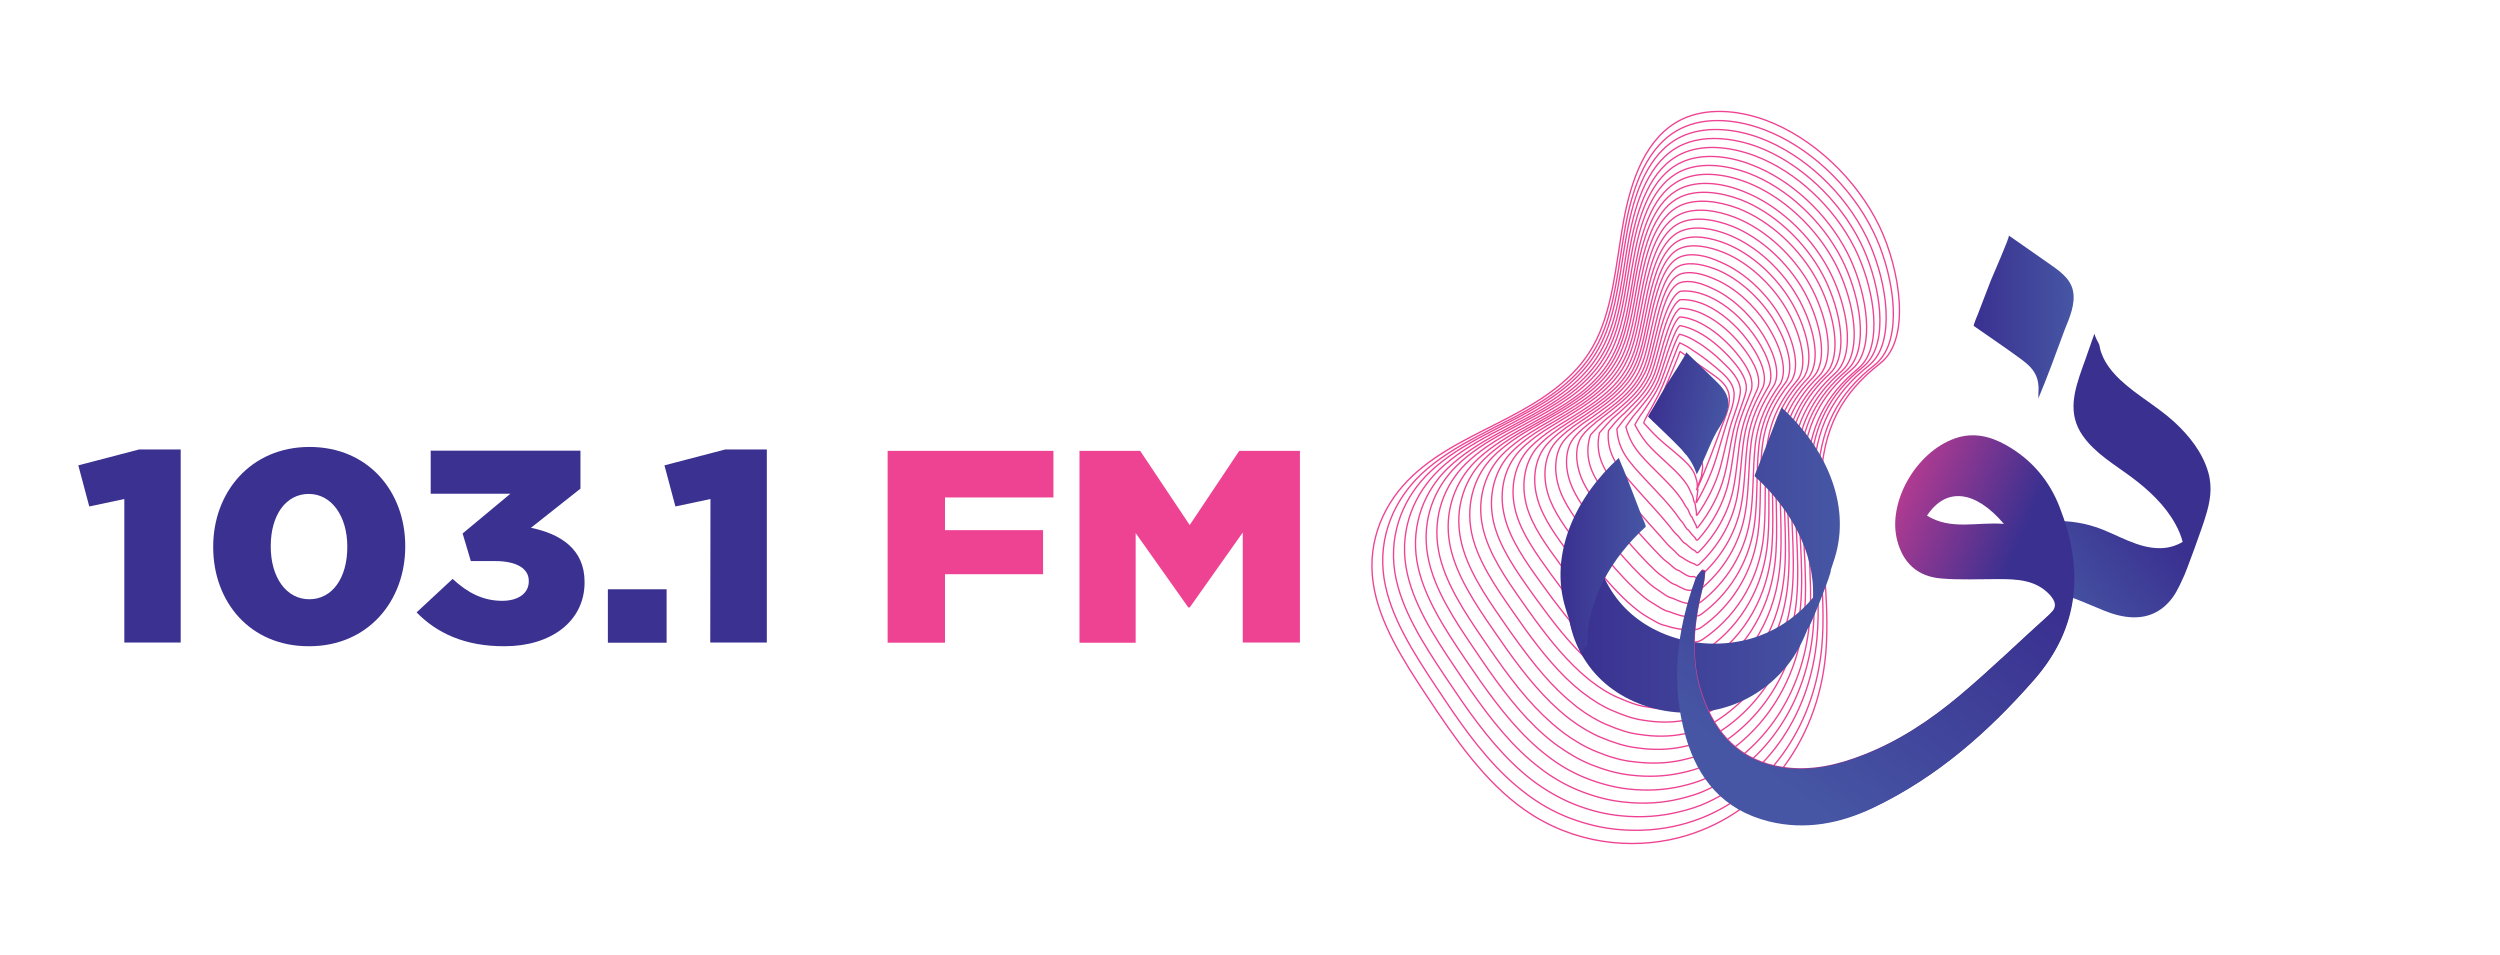 <?xml version="1.0" encoding="utf-8"?>
<!-- Generator: Adobe Illustrator 27.9.0, SVG Export Plug-In . SVG Version: 6.00 Build 0)  -->
<svg version="1.1" id="Layer_1" xmlns="http://www.w3.org/2000/svg" xmlns:xlink="http://www.w3.org/1999/xlink" x="0px" y="0px"
	 viewBox="0 0 1277 488" style="enable-background:new 0 0 1277 488;" xml:space="preserve">
<style type="text/css">
	.st0{fill:none;stroke:#EE4293;stroke-width:0.7;stroke-miterlimit:10;}
	.st1{fill:url(#SVGID_1_);}
	.st2{fill:url(#SVGID_00000147214166678643387340000007099456874703264177_);}
	.st3{fill:url(#SVGID_00000142893065643422756100000016354359942270867890_);}
	.st4{fill:url(#SVGID_00000150804948280083998310000011858651830811571856_);}
	.st5{fill:url(#SVGID_00000164490137025179195440000015424617275769685928_);}
	.st6{fill:url(#SVGID_00000021102198042378574990000003202108402361041050_);}
	.st7{fill:#3B3191;}
	.st8{fill:#EE4293;}
	.st9{fill:url(#SVGID_00000065757411251401893750000004725675028559591048_);}
</style>
<g>
	<path class="st0" d="M960,115.6c-11.8-24.4-34.1-45.2-57.8-54.1c-15.1-5.6-31-6.4-43.2-0.5c-18.2,8.9-25.9,30.8-29.8,52.6
		c-3.9,21.8-5.4,45.3-15.5,63.3c-9.6,17.1-26.3,27.6-43.3,36.5c-17,8.9-35,16.6-48.9,29.7c-13.9,13-23.5,32.5-20,55.2
		c3,19.8,15.3,39.1,27.3,57.2c14.3,21.6,29.6,44,50.3,58.4c24.9,17.3,54.1,20.1,78,14.1c41.9-10.6,71.4-47.5,75.5-94.3
		c2.4-27.7-3.5-57.7-2.6-85.9c0.9-29.2,10.9-47,30.4-62.2C976.5,173.1,970.3,137.1,960,115.6z"/>
	<path class="st0" d="M858.9,65.5c-17.6,8.5-25,29.9-28.8,51c-3.4,18.9-5,39.1-12.2,55.5c-0.9,2-1.8,3.9-2.9,5.8
		c-9.3,16.6-25.4,26.8-41.8,35.5c-6.2,3.2-12.5,6.3-18.6,9.6c-10.2,5.4-20.2,11.4-28.6,19.3c-13.3,12.6-22.4,31.5-19,53.4
		c3,19.2,15,37.8,26.6,55.3c2.8,4.1,5.5,8.3,8.4,12.5c11,16,23.1,31.4,38.2,42.5c0.7,0.5,1.5,1.1,2.2,1.6
		c6.5,4.6,13.3,8.1,20.3,10.7c7.9,2.9,15.9,4.8,23.8,5.5c10.8,1,21.4,0.2,31.1-2.2c5.3-1.3,10.3-3,15.2-5.2
		c32.3-14.6,54.3-46.8,57.8-86.3c2.4-26.8-3.2-55.9-2.3-83.3c1-28.3,10.6-45.6,29.4-60.4c1.3-1,2.4-2.2,3.4-3.5
		c11.1-14.5,5.2-45.3-4.2-64.4c-11.5-23.6-33.1-43.7-56.1-52.3C886,60.6,870.7,59.8,858.9,65.5z"/>
	<path class="st0" d="M858.8,69.8c-16.9,8.1-24.1,28.9-27.8,49.4c-3.4,18.3-4.9,37.9-11.9,53.7c-0.8,1.9-1.8,3.8-2.8,5.6
		c-9,16-24.5,26-40.3,34.4c-5.9,3.2-12,6.2-17.9,9.4c-9.8,5.2-19.6,11.1-27.6,18.7c-12.8,12.1-21.3,30.4-18,51.5
		c3,18.5,14.6,36.5,25.9,53.4c2.7,4,5.4,8,8.2,12.1c10.7,15.4,22.4,30.3,36.9,41.2c0.7,0.5,1.4,1,2.1,1.5
		c6.3,4.4,12.8,7.9,19.5,10.5c7.5,2.9,15.2,4.8,22.8,5.5c10.3,1.1,20.5,0.3,29.8-2c5.1-1.2,9.9-2.7,14.6-4.9
		c31.1-14.4,52.4-45.5,55.8-83.7c2.4-26-3-54.2-2-80.6c1-27.4,10.4-44.2,28.4-58.7c1.2-1,2.3-2.1,3.3-3.4
		c10.6-14.1,4.7-43.9-4.4-62.3c-11.2-22.8-32-42.2-54.3-50.6C885.1,65.3,870.2,64.4,858.8,69.8z"/>
	<path class="st0" d="M858.8,74.2c-16.2,7.7-23.2,27.9-26.8,47.8c-3.3,17.7-4.8,36.7-11.6,51.9c-0.8,1.9-1.7,3.6-2.7,5.4
		c-8.7,15.5-23.6,25.2-38.8,33.4c-5.7,3.1-11.5,6-17.3,9.1c-9.5,5.1-18.9,10.9-26.5,18.2c-12.2,11.7-20.3,29.3-16.9,49.7
		c3,17.9,14.2,35.2,25.2,51.5c2.6,3.9,5.2,7.8,7.9,11.6c10.4,14.9,21.7,29.3,35.7,39.8c0.7,0.5,1.3,1,2,1.5
		c6,4.3,12.3,7.7,18.8,10.2c7.2,2.8,14.6,4.7,21.9,5.4c9.9,1.1,19.6,0.5,28.5-1.7c4.9-1.2,9.4-2.5,14-4.7
		c29.9-14.1,50.5-44.2,53.9-81.1c2.3-25.1-2.7-52.4-1.7-78c1-26.4,10.2-42.9,27.4-56.9c1.2-1,2.2-2.1,3.1-3.3
		c10.2-13.7,4.3-42.4-4.6-60.2c-10.9-21.9-31-40.7-52.5-48.8C884.2,70,869.8,69,858.8,74.2z"/>
	<path class="st0" d="M858.8,78.6c-15.6,7.4-22.3,27-25.9,46.2c-3.2,17.2-4.8,35.5-11.2,50.1c-0.8,1.8-1.6,3.5-2.6,5.2
		c-8.4,15-22.7,24.4-37.3,32.4c-5.5,3-11.1,5.9-16.6,8.9c-9.1,4.9-18.2,10.6-25.5,17.6c-11.6,11.2-19.2,28.3-15.9,47.9
		c3,17.2,13.9,33.9,24.5,49.6c2.5,3.7,5.1,7.5,7.7,11.2c10.1,14.3,21,28.2,34.5,38.5c0.7,0.5,1.3,1,2,1.5c5.8,4.2,11.8,7.5,18,9.9
		c6.9,2.7,14,4.6,21,5.4c9.5,1.1,18.8,0.6,27.3-1.4c4.7-1.1,9-2.3,13.4-4.4c28.8-13.9,48.6-42.8,52-78.5c2.3-24.3-2.4-50.6-1.4-75.3
		c1-25.5,9.9-41.5,26.4-55.2c1.1-0.9,2.1-2,3-3.2c9.7-13.4,3.8-41-4.8-58.2c-10.6-21.1-30-39.2-50.7-47.1
		C883.2,74.6,869.4,73.6,858.8,78.6z"/>
	<path class="st0" d="M858.7,83c-14.9,7-21.4,26-24.9,44.6c-3.2,16.6-4.7,34.3-10.9,48.3c-0.8,1.7-1.6,3.4-2.5,5
		c-8,14.4-21.8,23.6-35.9,31.3c-5.3,2.9-10.6,5.7-15.9,8.6c-8.7,4.7-17.6,10.3-24.5,17.1c-11,10.8-18.2,27.2-14.8,46
		c2.9,16.5,13.5,32.6,23.8,47.7c2.4,3.6,4.9,7.2,7.4,10.8c9.7,13.8,20.3,27.2,33.2,37.1c0.6,0.5,1.2,0.9,1.9,1.4
		c5.6,4,11.3,7.3,17.2,9.7c6.6,2.6,13.3,4.6,20,5.3c9,1.1,17.9,0.7,26-1.1c4.5-1,8.5-2,12.8-4.1c27.6-13.6,46.7-41.5,50-75.9
		c2.3-23.4-2.2-48.8-1.1-72.7c1.1-24.6,9.7-40.1,25.4-53.4c1.1-0.9,2-1.9,2.9-3.1c9.2-13,3.4-39.5-5-56.1
		c-10.3-20.3-29-37.7-49-45.3C882.3,79.3,868.9,78.2,858.7,83z"/>
	<path class="st0" d="M858.7,87.4c-14.3,6.6-20.5,25-23.9,43c-3.1,16-4.7,33.1-10.6,46.5c-0.7,1.7-1.5,3.3-2.4,4.8
		c-7.7,13.9-20.9,22.7-34.4,30.3c-5,2.8-10.2,5.6-15.3,8.4c-8.3,4.6-16.9,10.1-23.5,16.6c-10.4,10.4-17.1,26.1-13.8,44.2
		c2.9,15.9,13.2,31.3,23.1,45.8c2.4,3.5,4.7,6.9,7.2,10.4c9.4,13.3,19.7,26.1,32,35.7c0.6,0.5,1.2,0.9,1.8,1.4
		c5.3,3.9,10.8,7.1,16.5,9.4c6.3,2.6,12.7,4.6,19.1,5.2c8.6,1.1,17,0.9,24.8-0.9c4.2-1,8-1.8,12.2-3.9
		c26.4-13.3,44.8-40.2,48.1-73.3c2.3-22.6-1.9-47-0.8-70c1.1-23.7,9.4-38.7,24.4-51.7c1-0.9,1.9-1.9,2.7-3c8.8-12.6,3-38.1-5.2-54.1
		c-10-19.5-28-36.2-47.2-43.6C881.3,84,868.5,82.8,858.7,87.4z"/>
	<path class="st0" d="M858.7,91.8c-13.6,6.3-19.6,24.1-22.9,41.4c-3,15.4-4.6,31.9-10.2,44.7c-0.7,1.6-1.5,3.1-2.3,4.7
		c-7.4,13.4-20,21.9-32.9,29.2c-4.8,2.7-9.7,5.4-14.6,8.1c-7.9,4.4-16.2,9.8-22.4,16c-9.8,9.9-16.1,25.1-12.8,42.3
		c2.9,15.2,12.8,30,22.4,43.9c2.3,3.3,4.6,6.6,6.9,9.9c9.1,12.7,19,25.1,30.8,34.4c0.6,0.5,1.1,0.9,1.7,1.3
		c5.1,3.8,10.3,6.9,15.7,9.1c6,2.5,12.1,4.5,18.2,5.2c8.2,1.2,16.2,1,23.5-0.6c4-0.9,7.6-1.5,11.6-3.6c25.3-13,43-38.9,46.2-70.7
		c2.2-21.8-1.7-45.2-0.5-67.4c1.1-22.8,9.2-37.4,23.4-49.9c1-0.9,1.8-1.8,2.6-2.9c8.3-12.2,2.5-36.6-5.5-52
		c-9.7-18.6-27-34.7-45.4-41.8C880.4,88.6,868.1,87.4,858.7,91.8z"/>
	<path class="st0" d="M858.6,96.2c-12.9,5.9-18.7,23.1-22,39.7c-3,14.9-4.5,30.6-9.9,42.9c-0.7,1.5-1.4,3-2.2,4.5
		c-7.1,12.8-19.1,21.1-31.4,28.2c-4.6,2.7-9.3,5.3-13.9,7.9c-7.5,4.2-15.5,9.5-21.4,15.5c-9.3,9.5-15,24-11.7,40.5
		c2.9,14.5,12.4,28.7,21.7,42c2.2,3.2,4.4,6.4,6.7,9.5c8.8,12.2,18.2,24,29.5,33c0.5,0.4,1.1,0.9,1.6,1.3c4.9,3.7,9.8,6.7,15,8.9
		c5.7,2.4,11.4,4.5,17.2,5.1c7.7,1.2,15.3,1.1,22.2-0.3c3.8-0.8,7.2-1.3,11-3.3c24.1-12.8,41.1-37.5,44.3-68.1
		c2.2-20.9-1.4-43.5-0.2-64.7c1.2-21.9,8.9-36,22.4-48.2c0.9-0.8,1.7-1.8,2.4-2.8c7.9-11.9,2.1-35.2-5.7-49.9
		c-9.4-17.8-25.9-33.2-43.6-40.1C879.4,93.3,867.6,92.1,858.6,96.2z"/>
	<path class="st0" d="M858.6,100.5c-12.3,5.5-17.8,22.1-21,38.1c-2.9,14.3-4.5,29.4-9.6,41c-0.6,1.5-1.3,2.9-2.1,4.3
		c-6.8,12.3-18.2,20.3-29.9,27.1c-4.4,2.6-8.8,5.1-13.2,7.6c-7.1,4-14.9,9.3-20.4,14.9c-8.7,9-13.9,22.9-10.7,38.7
		c2.9,13.9,12.1,27.4,21,40.1c2.1,3,4.3,6.1,6.4,9.1c8.4,11.6,17.6,23,28.3,31.6c0.5,0.4,1,0.8,1.6,1.2c4.6,3.5,9.3,6.5,14.2,8.6
		c5.4,2.3,10.8,4.4,16.3,5.1c7.3,1.2,14.5,1.3,21,0c3.6-0.7,6.7-1,10.3-3c22.9-12.5,39.2-36.2,42.3-65.5c2.2-20-1.1-41.7,0.1-62.1
		c1.2-21,8.7-34.6,21.4-46.4c0.9-0.8,1.6-1.7,2.3-2.7c7.4-11.5,1.7-33.7-5.9-47.9c-9.1-17-24.9-31.7-41.8-38.3
		C878.5,98,867.2,96.7,858.6,100.5z"/>
	<path class="st0" d="M858.5,104.9c-11.6,5.2-16.9,21.2-20,36.5c-2.8,13.7-4.4,28.2-9.2,39.2c-0.6,1.4-1.3,2.8-2,4.1
		c-6.5,11.8-17.3,19.5-28.4,26.1c-4.2,2.5-8.4,5-12.6,7.4c-6.7,3.9-14.2,9-19.3,14.4c-8.1,8.6-12.9,21.9-9.6,36.8
		c2.9,13.2,11.7,26,20.3,38.2c2,2.9,4.1,5.8,6.2,8.7c8.1,11.1,16.9,21.9,27.1,30.3c0.5,0.4,1,0.8,1.5,1.2c4.4,3.4,8.9,6.3,13.5,8.3
		c5.1,2.2,10.2,4.4,15.4,5c6.8,1.2,13.6,1.4,19.7,0.2c3.4-0.7,6.2-0.8,9.7-2.8c21.8-12.2,37.3-34.9,40.4-62.9
		c2.2-19.2-0.9-39.9,0.4-59.4c1.2-20.1,8.4-33.2,20.4-44.7c0.8-0.8,1.5-1.7,2.2-2.6c6.9-11.1,1.3-32.3-6.1-45.8
		c-8.8-16.2-23.9-30.2-40.1-36.6C877.6,102.6,866.8,101.3,858.5,104.9z"/>
	<path class="st0" d="M858.5,109.3c-11,4.8-16,20.2-19,34.9c-2.8,13.1-4.3,27-8.9,37.4c-0.6,1.3-1.2,2.6-1.9,3.9
		c-6.2,11.3-16.5,18.6-27,25.1c-3.9,2.4-7.9,4.8-11.9,7.1c-6.3,3.7-13.5,8.7-18.3,13.9c-7.5,8.1-11.8,20.8-8.6,35
		c2.9,12.6,11.4,24.8,19.6,36.3c2,2.7,3.9,5.5,6,8.2c7.8,10.6,16.2,20.9,25.8,28.9c0.5,0.4,0.9,0.8,1.4,1.1c4.2,3.3,8.4,6.1,12.7,8
		c4.8,2.2,9.5,4.3,14.5,5c6.4,1.3,12.7,1.5,18.4,0.5c3.2-0.6,5.8-0.6,9.1-2.5c20.6-11.9,35.4-33.6,38.5-60.2
		c2.2-18.4-0.6-38.1,0.7-56.8c1.2-19.2,8.2-31.8,19.4-42.9c0.8-0.8,1.5-1.6,2-2.6c6.5-10.7,0.8-30.8-6.3-43.7
		c-8.5-15.3-22.9-28.7-38.3-34.8C876.6,107.3,866.3,105.9,858.5,109.3z"/>
	<path class="st0" d="M858.5,113.7c-10.3,4.4-15,19.2-18.1,33.3c-2.7,12.6-4.3,25.8-8.6,35.6c-0.6,1.3-1.2,2.5-1.8,3.7
		c-5.8,10.7-15.6,17.8-25.5,24c-3.7,2.3-7.5,4.6-11.2,6.9c-5.9,3.5-12.9,8.5-17.3,13.3c-7,7.7-10.8,19.7-7.5,33.2
		c2.8,11.9,11,23.5,18.9,34.4c1.9,2.6,3.8,5.2,5.7,7.8c7.5,10,15.5,19.8,24.6,27.5c0.4,0.4,0.9,0.7,1.3,1.1
		c3.9,3.1,7.9,5.9,11.9,7.8c4.5,2.1,8.9,4.3,13.5,4.9c6,1.3,11.8,1.7,17.2,0.8c3-0.5,5.3-0.3,8.5-2.2c19.5-11.6,33.5-32.2,36.5-57.6
		c2.1-17.5-0.3-36.3,1-54.1c1.3-18.3,7.9-30.4,18.4-41.2c0.7-0.7,1.3-1.6,1.9-2.5c6-10.4,0.4-29.4-6.5-41.7
		c-8.2-14.5-21.9-27.2-36.5-33.1C875.7,112,865.9,110.5,858.5,113.7z"/>
	<path class="st0" d="M858.5,118.1c-9.6,4.1-14.2,18.3-17.1,31.7c-2.6,12-4.2,24.6-8.2,33.8c-0.5,1.2-1.1,2.4-1.7,3.6
		c-5.5,10.2-14.7,17-24,23c-3.5,2.2-7,4.5-10.6,6.6c-5.5,3.3-12.2,8.2-16.3,12.8c-6.4,7.2-9.7,18.7-6.5,31.3
		c2.8,11.2,10.7,22.1,18.2,32.5c1.8,2.5,3.6,4.9,5.5,7.4c7.1,9.5,14.8,18.8,23.4,26.2c0.4,0.4,0.8,0.7,1.2,1c3.7,3,7.4,5.7,11.2,7.5
		c4.2,2,8.3,4.2,12.6,4.8c5.5,1.3,11,1.8,15.9,1.1c2.8-0.4,4.9-0.1,7.9-2c18.3-11.3,31.6-30.9,34.6-55c2.1-16.7-0.1-34.6,1.2-51.5
		c1.3-17.4,7.7-29.1,17.4-39.4c0.7-0.7,1.3-1.5,1.7-2.4c5.6-10,0-27.9-6.8-39.6c-7.9-13.7-20.8-25.7-34.7-31.4
		C874.8,116.6,865.5,115.1,858.5,118.1z"/>
	<path class="st0" d="M858.4,122.5c-8.9,3.7-13.2,17.3-16.1,30.1c-2.5,11.4-4.2,23.4-7.9,32c-0.5,1.1-1,2.3-1.6,3.4
		c-5.2,9.7-13.8,16.2-22.5,21.9c-3.3,2.1-6.6,4.3-9.9,6.4c-5.1,3.2-11.5,7.9-15.2,12.2c-5.8,6.8-8.6,17.6-5.5,29.5
		c2.8,10.6,10.3,20.8,17.5,30.6c1.7,2.3,3.5,4.7,5.2,7c6.8,9,14.1,17.7,22.2,24.8c0.4,0.3,0.8,0.7,1.2,1c3.5,2.9,6.9,5.5,10.4,7.2
		c3.8,1.9,7.7,4.2,11.7,4.8c5.1,1.3,10.1,2,14.6,1.3c2.6-0.4,4.4,0.2,7.3-1.7c17.1-11,29.7-29.6,32.7-52.5
		c2.1-15.8,0.2-32.8,1.5-48.8c1.3-16.4,7.4-27.7,16.4-37.7c0.6-0.7,1.2-1.4,1.6-2.3c5.1-9.6-0.5-26.5-7-37.5
		c-7.6-12.8-19.8-24.2-33-29.6C873.8,121.3,865,119.7,858.4,122.5z"/>
	<path class="st0" d="M858.4,126.8c-8.3,3.3-12.3,16.3-15.1,28.5c-2.5,10.8-4.1,22.2-7.6,30.2c-0.5,1.1-1,2.1-1.5,3.2
		c-4.9,9.1-12.9,15.4-21,20.9c-3.1,2.1-6.1,4.2-9.2,6.1c-4.8,3-10.8,7.7-14.2,11.7c-5.3,6.4-7.6,16.6-4.4,27.6
		c2.8,9.9,9.9,19.5,16.8,28.7c1.6,2.2,3.3,4.4,5,6.6c6.5,8.4,13.4,16.7,20.9,23.4c0.4,0.3,0.7,0.6,1.1,1c3.2,2.8,6.4,5.3,9.7,7
		c3.5,1.8,7,4.1,10.7,4.7c4.7,1.4,9.2,2.1,13.4,1.6c2.4-0.3,4,0.4,6.7-1.4c16-10.7,27.8-28.3,30.8-49.8c2-15,0.5-31,1.8-46.2
		c1.4-15.5,7.2-26.3,15.4-35.9c0.6-0.7,1.1-1.4,1.5-2.2c4.6-9.2-0.9-25-7.2-35.5c-7.3-12-18.8-22.7-31.2-27.9
		C872.9,125.9,864.6,124.3,858.4,126.8z"/>
	<path class="st0" d="M858.3,131.2c-7.6,3-11.5,15.4-14.2,26.9c-2.4,10.3-4.1,21-7.3,28.4c-0.4,1-0.9,2-1.4,3
		c-4.6,8.6-12,14.6-19.5,19.9c-2.8,2-5.7,4-8.6,5.9c-4.3,2.8-10.2,7.4-13.2,11.2c-4.7,6-6.5,15.5-3.4,25.8
		c2.8,9.3,9.6,18.2,16.1,26.8c1.5,2,3.1,4.1,4.7,6.1c6.2,7.9,12.7,15.6,19.7,22.1c0.3,0.3,0.7,0.6,1,0.9c3,2.6,5.9,5,8.9,6.7
		c3.2,1.8,6.4,4.1,9.8,4.7c4.2,1.4,8.3,2.2,12.1,1.9c2.2-0.2,3.5,0.7,6.1-1.1c14.8-10.4,25.9-26.9,28.8-47.2
		c2-14.1,0.7-29.2,2.1-43.5c1.4-14.6,6.9-24.9,14.4-34.2c0.5-0.6,1-1.3,1.3-2.1c4.2-8.9-1.3-23.6-7.4-33.4
		c-7-11.2-17.8-21.2-29.4-26.1C871.9,130.6,864.2,128.9,858.3,131.2z"/>
	<path class="st0" d="M858.3,135.6c-6.9,2.6-10.5,14.4-13.2,25.3c-2.3,9.7-4,19.8-6.9,26.6c-0.4,1-0.9,1.9-1.3,2.8
		c-4.2,8.1-11.1,13.8-18.1,18.8c-2.6,1.9-5.2,3.9-7.9,5.6c-4,2.6-9.5,7.1-12.2,10.6c-4.2,5.5-5.4,14.4-2.3,24
		c2.8,8.6,9.2,16.9,15.4,24.9c1.5,1.9,3,3.8,4.5,5.7c5.8,7.3,12,14.6,18.5,20.7c0.3,0.3,0.6,0.6,0.9,0.9c2.8,2.5,5.4,4.8,8.2,6.4
		c2.9,1.7,5.8,4,8.9,4.6c3.8,1.4,7.6,3,10.8,2.1c1.9-0.5,3.1,0.9,5.5-0.9c13.7-10,24-25.6,26.9-44.6c2-13.3,1-27.4,2.4-40.9
		c1.4-13.7,6.7-23.6,13.4-32.4c0.5-0.6,0.9-1.3,1.2-2c3.7-8.5-1.7-22.1-7.6-31.3c-6.7-10.4-16.8-19.7-27.6-24.4
		C871,135.3,863.8,133.6,858.3,135.6z"/>
	<path class="st0" d="M858.3,140c-6.2,2.3-9.7,13.4-12.2,23.7c-2.3,9.1-3.9,18.6-6.6,24.8c-0.4,0.9-0.8,1.8-1.2,2.6
		c-3.9,7.6-10.2,12.9-16.6,17.8c-2.4,1.8-4.7,3.7-7.2,5.4c-3.6,2.4-8.9,6.9-11.1,10.1c-3.6,5.1-4.4,13.4-1.3,22.1
		c2.8,7.9,8.8,15.6,14.7,23c1.4,1.8,2.8,3.5,4.2,5.3c5.5,6.8,11.3,13.5,17.2,19.3c0.3,0.3,0.6,0.5,0.9,0.8c2.5,2.4,4.8,4.6,7.4,6.2
		c2.6,1.6,5.1,4,7.9,4.5c3.3,1.4,6.7,3.2,9.6,2.4c1.7-0.4,2.6,1.1,4.9-0.6c12.5-9.7,22.2-24.3,25-42c2-12.4,1.3-25.6,2.7-38.2
		c1.5-12.8,6.4-22.2,12.4-30.6c0.4-0.6,0.8-1.2,1-1.9c3.2-8.2-2.1-20.7-7.8-29.3c-6.3-9.5-15.7-18.2-25.8-22.6
		C870,139.9,863.3,138.2,858.3,140z"/>
	<path class="st0" d="M858.2,144.4c-5.6,1.9-8.8,12.5-11.2,22.1c-2.2,8.5-3.9,17.4-6.3,22.9c-0.4,0.8-0.7,1.6-1.2,2.4
		c-3.6,7-9.3,12.1-15.1,16.7c-2.2,1.7-4.3,3.5-6.5,5.1c-3.2,2.3-8.2,6.6-10.1,9.6c-3.1,4.7-3.3,12.3-0.3,20.3
		c2.8,7.3,8.5,14.3,14,21.1c1.3,1.6,2.6,3.2,4,4.9c5.2,6.2,10.6,12.5,16,18c0.3,0.3,0.5,0.5,0.8,0.8c2.3,2.2,4.3,4.4,6.6,5.9
		c2.3,1.5,4.5,3.9,7,4.5c2.9,1.5,5.8,3.4,8.3,2.7c1.5-0.4,2.2,1.4,4.3-0.3c11.4-9.3,20.3-23,23-39.4c2-11.6,1.5-23.9,3-35.6
		c1.5-11.9,6.2-20.8,11.4-28.9c0.4-0.6,0.7-1.2,0.9-1.8c2.8-7.8-2.6-19.2-8.1-27.2c-6-8.7-14.7-16.7-24.1-20.9
		C869.1,144.6,862.9,142.8,858.2,144.4z"/>
	<path class="st0" d="M858.2,148.8c-4.5,2.4-7.8,11.5-10.3,20.4c-2.1,8-3.8,16.2-5.9,21.1c-0.3,0.8-0.7,1.5-1,2.3
		c-3.3,6.5-8.4,11.3-13.6,15.7c-2,1.6-3.8,3.4-5.9,4.9c-2.8,2.1-7,6.7-9.1,9c-1.6,4.8-2.2,11.2,0.8,18.4c2.8,6.6,8.1,13,13.3,19.2
		c1.2,1.5,2.5,3,3.7,4.4c4.9,5.7,9.9,11.4,14.8,16.6c0.2,0.2,0.5,0.5,0.7,0.7c2,2.1,3.8,4.2,5.9,5.6c2,1.4,3.9,3.9,6.1,4.4
		c2.5,1.5,4.9,3.5,7,3c1.3-0.3,1.7,1.7,3.7-0.1c10.2-9,18.4-21.6,21.1-36.8c1.9-10.7,1.8-22.1,3.3-32.9c1.5-11,5.9-19.4,10.4-27.1
		c0.3-0.5,0.6-1.1,0.8-1.7c2.3-7.4-3-17.8-8.3-25.1c-5.7-7.9-13.7-15.2-22.3-19.1C868.2,149.3,862.7,148.2,858.2,148.8z"/>
	<path class="st0" d="M858.2,153.1c-3.8,2.1-7,10.5-9.3,18.8c-2.1,7.4-3.8,15-5.6,19.3c-0.3,0.7-0.6,1.4-1,2.1
		c-3,6-7.5,10.5-12.1,14.6c-1.7,1.6-3.4,3.2-5.2,4.7c-2.4,1.9-6.3,6.5-8,8.5c-1,4.4-1.2,10.2,1.8,16.6c2.8,6,7.8,11.7,12.6,17.3
		c1.2,1.3,2.3,2.7,3.5,4c4.5,5.2,9.2,10.4,13.5,15.2c0.2,0.2,0.4,0.5,0.6,0.7c1.8,2,3.3,4,5.1,5.4c1.7,1.3,3.2,3.8,5.1,4.4
		c2,1.5,4,2.5,5.8,3.2c1.1-0.1,1.3,1.9,3.1,0.2c9.1-8.6,16.5-20.3,19.2-34.2c1.9-9.9,2-20.3,3.6-30.3c1.6-10.1,5.7-18.1,9.4-25.4
		c0.3-0.5,0.5-1.1,0.6-1.6c1.8-7.1-3.4-16.4-8.5-23.1c-5.4-7.1-12.7-13.7-20.5-17.4C867.2,153.9,862.3,152.8,858.2,153.1z"/>
	<path class="st0" d="M858.2,157.5c-3.1,1.8-6,9.6-8.3,17.2c-2,6.8-3.7,13.8-5.3,17.5c-0.3,0.6-0.5,1.3-0.9,1.9
		c-2.7,5.4-6.6,9.7-10.6,13.6c-1.5,1.5-2.9,3.1-4.5,4.4c-2,1.7-5.7,6.2-7,7.9c-0.4,3.9-0.1,9.1,2.9,14.8c2.8,5.3,7.4,10.4,11.9,15.4
		c1.1,1.2,2.2,2.4,3.2,3.6c4.2,4.6,8.5,9.3,12.3,13.9c0.2,0.2,0.4,0.4,0.5,0.6c1.6,1.9,2.8,3.8,4.4,5.1c1.4,1.2,2.6,3.8,4.2,4.3
		c1.6,1.5,3.1,2.7,4.5,3.5c0.9,0,0.8,2.2,2.5,0.5c8-8.2,14.6-19,17.3-31.6c1.9-9,2.3-18.5,3.9-27.6c1.6-9.2,5.4-16.7,8.4-23.6
		c0.2-0.5,0.4-1,0.5-1.5c1.4-6.7-3.8-14.9-8.7-21c-5-6.3-11.7-12.2-18.7-15.6C866.3,158.6,861.9,157.5,858.2,157.5z"/>
	<path class="st0" d="M858.1,161.9c-2.5,1.5-5.2,8.6-7.3,15.6c-1.9,6.2-3.6,12.6-5,15.7c-0.2,0.6-0.5,1.1-0.8,1.7
		c-2.3,4.9-5.7,8.9-9.2,12.6c-1.3,1.4-2.5,2.9-3.9,4.2c-1.6,1.5-5,6-6,7.4c0.2,3.5,1,8,3.9,12.9c2.8,4.6,7.1,9.1,11.2,13.5
		c1,1.1,2,2.1,3,3.2c3.9,4.1,7.8,8.3,11.1,12.5c0.2,0.2,0.3,0.4,0.5,0.6c1.3,1.7,2.3,3.5,3.6,4.8c1.1,1.1,2,3.7,3.3,4.2
		c1.1,1.5,2.2,2.8,3.2,3.8c0.7,0.1,0.4,2.4,1.9,0.8c6.9-7.8,12.7-17.7,15.3-29c1.9-8.2,2.6-16.7,4.2-25c1.6-8.3,5.2-15.3,7.4-21.9
		c0.2-0.5,0.3-0.9,0.3-1.4c0.9-6.4-4.2-13.5-8.9-19c-4.7-5.4-10.6-10.6-17-13.9C865.3,163.3,861.5,162.1,858.1,161.9z"/>
	<path class="st0" d="M858.1,166.3c-1.8,1.2-4.2,7.6-6.4,14c-1.9,5.7-3.6,11.4-4.6,13.9c-0.2,0.5-0.4,1-0.7,1.5
		c-2,4.4-4.8,8-7.7,11.5c-1.1,1.3-2,2.7-3.2,3.9c-1.3,1.3-4.3,5.8-5,6.9c0.8,3.1,2.1,7,5,11.1c2.8,4,6.7,7.8,10.5,11.6
		c0.9,0.9,1.8,1.8,2.8,2.8c3.6,3.6,7.1,7.2,9.8,11.1c0.1,0.2,0.3,0.4,0.4,0.6c1.1,1.6,1.8,3.3,2.9,4.6c0.8,0.9,1.3,3.7,2.3,4.2
		c0.7,1.6,1.4,2.9,2,4.1c0.5,0.1,0,2.7,1.3,1c5.8-7.4,10.8-16.3,13.4-26.4c1.9-7.4,2.8-14.9,4.5-22.4c1.7-7.4,4.9-14,6.4-20.1
		c0.1-0.4,0.2-0.9,0.2-1.4c0.4-6-4.6-12-9.1-16.9c-4.4-4.6-9.6-9.1-15.2-12.1C864.4,168,861,166.8,858.1,166.3z"/>
	<path class="st0" d="M858,170.7c-1.1,0.8-3.3,6.7-5.4,12.4c-1.8,5.1-3.5,10.2-4.3,12.1c-0.2,0.4-0.4,0.9-0.6,1.3
		c-1.7,3.9-4,7.2-6.2,10.5c-0.8,1.2-1.6,2.5-2.5,3.7c-0.9,1.1-3.6,5.5-3.9,6.3c1.5,2.7,3.2,5.9,6,9.3c2.8,3.3,6.3,6.5,9.8,9.7
		c0.8,0.8,1.7,1.6,2.5,2.3c3.2,3,6.4,6.2,8.6,9.8c0.1,0.2,0.2,0.3,0.3,0.5c0.9,1.5,1.3,3,2.1,4.3c0.5,0.8,0.7,3.7,1.4,4.1
		c0.3,1.6,0.5,3,0.7,4.4c0.3,0.2-0.5,3,0.7,1.3c4.8-7,9-15,11.5-23.8c1.8-6.5,3.1-13.2,4.8-19.7c1.7-6.4,4.7-12.6,5.4-18.4
		c0-0.4,0.1-0.8,0.1-1.3c-0.1-5.7-5-10.6-9.4-14.8c-4-3.9-8.6-7.6-13.4-10.4C863.5,172.6,860.6,171.4,858,170.7z"/>
	<path class="st0" d="M858,175.1c-0.4,0.5-2.5,5.7-4.4,10.8c-1.7,4.5-3.4,9-4,10.3c-0.2,0.4-0.3,0.8-0.5,1.2c-1.4,3.3-3,6.4-4.7,9.4
		c-0.6,1.1-1.2,2.3-1.9,3.4c-0.5,0.8-2.9,5.3-2.9,5.8c2.1,2.3,4.3,4.8,7,7.4c2.8,2.6,6,5.2,9.1,7.8c0.8,0.6,1.5,1.3,2.2,1.9
		c2.9,2.5,5.7,5.1,7.4,8.4c0.1,0.2,0.2,0.3,0.2,0.5c0.6,1.3,0.9,2.8,1.3,4c0.2,0.6,0.1,3.6,0.5,4.1c-0.2,1.6-0.4,3.1-0.6,4.6
		c0.1,0.3-0.9,3.2,0.1,1.6c3.7-6.5,7.1-13.7,9.5-21.2c1.8-5.6,3.3-11.4,5.1-17.1c1.7-5.6,4.4-11.2,4.4-16.6c0-0.4,0-0.8-0.1-1.2
		c-0.6-5.3-5.3-9.2-9.6-12.8c-3.7-3.1-7.6-6.1-11.6-8.6C862.5,177.3,860.2,176.1,858,175.1z"/>
	<path class="st0" d="M883,200.8c-1.2-4.9-5.7-7.8-9.8-10.7c-5.1-3.6-10.2-7.1-15.2-10.7c0.5,0.4-6.5,16.2-7,17.6
		c-1.6,4.2-3.2,8.4-4.8,12.5c-0.2,0.6-2.2,5-1.9,5.2c6.2,4.3,12.5,8.5,18.5,13c2.6,1.9,5,4.1,6.2,7.1c0.5,1.3,0.7,2.8,0.7,4.2
		c0,0.5-0.6,3.6-0.5,4c-0.6,1.6-1.2,3.3-1.8,4.9c-0.1,0.3-1.3,3.5-0.5,1.8c4.9-10.8,8.9-22,13-33C881.7,211.8,884.3,206.2,883,200.8
		z"/>
</g>
<linearGradient id="SVGID_1_" gradientUnits="userSpaceOnUse" x1="800.99" y1="203.898" x2="939.771" y2="203.898" gradientTransform="matrix(1 0 0 -1 0 490)">
	<stop  offset="0" style="stop-color:#3A3090"/>
	<stop  offset="1" style="stop-color:#4656A4"/>
</linearGradient>
<path class="st1" d="M910,208.1c0.1,0.1-2.4,5.9-2.1,5.1c-1.7,4.1-3.3,8.3-4.9,12.4s-3.2,8.3-4.8,12.5c-0.2,0.6-2.2,4.9-1.9,5.2
	c17.8,16.1,30.7,38.4,29.8,61.9c-0.8,0.9-1.6,1.9-2.4,2.8c-7.7,8.3-17.7,14.8-29,18.1c-24.3,7.1-52.3-0.1-67.8-19.1
	c-7.3-9-11.7-20-12.2-31.2c0-0.2,0-0.3,0-0.5c-1-2.2-1.6-4.5-2.1-6.8c-2.9,7.4-5.6,14.9-8.2,22.3c-2.1,6-3.4,12.1-3.4,18.3
	c0.1,11.9,4.6,23.7,12.3,33.2c16.4,20.1,46.8,27,71.9,17.7c11.8-4.4,21.8-12.1,29-21.7c3.7-4.9,6.4-10.3,8.7-15.9
	c0.2-0.4,0.3-0.8,0.5-1.3c0.2,2,12.9-30.1,11.7-29.7c0.7-2.1,1.4-4.2,2.1-6.4C945.9,256.9,931.7,227.8,910,208.1z"/>
<linearGradient id="SVGID_00000026881226850383053660000018368413661847495823_" gradientUnits="userSpaceOnUse" x1="1008.148" y1="328.03" x2="1059.191" y2="328.03" gradientTransform="matrix(1 0 0 -1 0 490)">
	<stop  offset="0" style="stop-color:#3A3090"/>
	<stop  offset="1" style="stop-color:#4656A4"/>
</linearGradient>
<path style="fill:url(#SVGID_00000026881226850383053660000018368413661847495823_);" d="M1058.8,148.2c-1.5-6.4-7.4-10.2-12.8-14
	c-6.6-4.6-13.3-9.3-19.9-13.9c0.7,0.5-8.5,21.1-9.2,23c-2.1,5.4-4.2,10.9-6.3,16.4c-0.3,0.8-2.8,6.6-2.4,6.8
	c8,5.6,16.2,11.1,24.1,16.9c3.4,2.5,6.6,5.3,8,9.2c0.7,1.8,0.9,3.6,1,5.4v0c0,0.1,0,0.1,0,0.1c0,1.1-0.1,2.2-0.1,3.3
	c0,0.7,0,1.4,0,2.1c4.8-11.4,9-23.1,13.3-34.7C1057,162.5,1060.4,155.2,1058.8,148.2z"/>
<linearGradient id="SVGID_00000109736725114855415680000009982450414640353694_" gradientUnits="userSpaceOnUse" x1="736.38" y1="145.601" x2="775.874" y2="145.601" gradientTransform="matrix(0.987 0.159 0.159 -0.987 92.54 234.513)">
	<stop  offset="0" style="stop-color:#3A3090"/>
	<stop  offset="1" style="stop-color:#4656A4"/>
</linearGradient>
<path style="fill:url(#SVGID_00000109736725114855415680000009982450414640353694_);" d="M882.8,205.2c-0.4-5.1-4.4-8.7-8-12.2
	c-4.5-4.4-9-8.7-13.5-13.1c0.5,0.5-9.1,15.1-9.9,16.4c-2.3,3.9-4.6,7.8-6.8,11.7c-0.3,0.6-3,4.6-2.7,4.9c5.4,5.3,11,10.4,16.3,15.9
	c0.7,0.7,1.3,1.4,1.9,2.2l0,0c0.4,0.5,0.8,0.9,1.2,1.4c0.3,0.1,0.5,0.4,0.6,0.7c0,0,0,0,0,0l0,0c1.6,2.1,2.9,4.3,3.9,6.8
	c0,0,0,0,0,0l0,0c0.3,0.8,0.6,1.6,0.9,2.4c3.9-7,6.3-14.9,10.2-21.8C879.7,216,883.2,210.8,882.8,205.2z"/>
<linearGradient id="SVGID_00000098941841928405612890000010287517045183822243_" gradientUnits="userSpaceOnUse" x1="797.094" y1="206.17" x2="840.614" y2="206.17" gradientTransform="matrix(1 0 0 -1 0 490)">
	<stop  offset="0" style="stop-color:#3A3090"/>
	<stop  offset="1" style="stop-color:#4656A4"/>
</linearGradient>
<path style="fill:url(#SVGID_00000098941841928405612890000010287517045183822243_);" d="M801.8,317.2c-0.6-0.2,2.5,8.6,5.8,16.6
	c1-1.5,2.1-3,3.2-4.4c-0.3-22.9,12.5-44.6,29.8-60.3c0.4-0.3-1.6-4.6-1.9-5.2c-1.6-4.2-3.2-8.3-4.8-12.5c-1.6-4.1-3.2-8.3-4.9-12.4
	c0.3,0.8-2.2-5.1-2.1-5.1c-21.7,19.6-35.9,48.8-27.2,76.9C800.3,312.9,801,315,801.8,317.2z"/>
<linearGradient id="SVGID_00000164484836895506101620000006755823169896108720_" gradientUnits="userSpaceOnUse" x1="1106.463" y1="266.679" x2="1030.85" y2="198.299" gradientTransform="matrix(1 0 0 -1 0 490)">
	<stop  offset="0.33" style="stop-color:#3A3090"/>
	<stop  offset="1" style="stop-color:#4656A4"/>
</linearGradient>
<path style="fill:url(#SVGID_00000164484836895506101620000006755823169896108720_);" d="M1126.5,264.1c2.4-7.5,3.8-15,1.4-23.1
	c-2.9-9.9-9.6-18.4-17.2-25.4c-8.6-7.9-19.2-13.6-27.7-21.6c-4-3.8-7.6-8.2-9.5-13.4c-0.6-1.5-0.9-3-1.2-4.6c-1-1.8-1.9-3.6-2.5-5.5
	c-2.1,5.7-3.9,11.4-6,17c-4.3,12.1-7.9,23.7,0.1,35.1c6.3,9,16.4,14.8,25.1,21.3s17,14.3,22.2,23.8c1.6,2.9,2.9,5.9,3.7,9.1
	c-3.2,1.9-6.9,3.1-11.1,3.2c-12,0.3-22.4-7.2-33.4-10.8c-7.8-2.6-16.2-3.5-24.4-2.9c1.1,13.7,7.4,26.4,12.8,39.1
	c5.4,2,10.7,4.4,16.2,6.6c9.5,3.8,20.1,5.4,28.9-0.9c3.3-2.4,6-5.6,7.9-9.1c1.2-2.1,2.2-4.3,3.2-6.5
	C1116.2,293.6,1125.6,267.6,1126.5,264.1z"/>
<g>
	
		<linearGradient id="SVGID_00000052802729135941528450000009171453866300315579_" gradientUnits="userSpaceOnUse" x1="1004.016" y1="149.208" x2="913.706" y2="188.165" gradientTransform="matrix(1 0 0 -1 0 490)">
		<stop  offset="0" style="stop-color:#3A3090"/>
		<stop  offset="1" style="stop-color:#ED4092"/>
	</linearGradient>
	<path style="fill:url(#SVGID_00000052802729135941528450000009171453866300315579_);" d="M871.2,291.4c-0.3,2.3-0.3,4.6-0.9,6.8
		c-4.9,19.1-7.2,38.3-0.4,57.4c6.7,18.8,18.9,33,41.5,36.2c14,2,27.4-1.2,40.2-6.2c18.4-7.1,34.5-17.9,49.1-30.1
		c16-13.4,30.8-27.9,46.3-41.8c3.9-3.5,3.1-6.4,0.1-9.8c-7.1-7.7-16.6-8.1-26.5-8.1c-9.6,0-19.3,0.5-28.9-0.3
		c-12.6-1-19.7-8.3-22.6-19.4c-5.1-19.3,9.3-44.9,29.3-52.1c9.5-3.4,18.2-1.2,26.4,3.4c13.1,7.4,22.1,18.3,27.2,31.5
		c12.3,31.3,10.8,61.1-12.8,88.1c-23.1,26.4-49.2,49.6-82.1,65.3c-16.7,7.9-34.5,11.5-53.1,6.9c-23.7-5.9-36.3-22-42.4-42.8
		c-8.1-27.5-4.8-54.6,4.9-81.3c0.6-1.6,2-2.9,3.1-4.3C870,291,870.6,291.2,871.2,291.4z M984.3,263.4c12.4,7.6,25.5,3.1,39.3,4.2
		C1008.9,250.3,994,248.7,984.3,263.4z"/>
</g>
<g>
	<path class="st7" d="M63.5,254.9l-17.9,3.8l-5.6-21l31-8.1h21.3v98.6H63.5V254.9z"/>
	<path class="st7" d="M108.9,279.5v-0.3c0-27.7,19.1-50.9,49.2-50.9c30.1,0,48.9,22.9,48.9,50.6v0.3c0,27.7-18.9,50.9-49.1,50.9
		C127.5,330.2,108.9,307.2,108.9,279.5z M177.4,279.5v-0.3c0-15.5-8-26.9-19.7-26.9s-19.4,10.9-19.4,26.6v0.3
		c0,15.7,7.9,26.9,19.7,26.9C169.8,306.1,177.4,295.1,177.4,279.5z"/>
	<path class="st7" d="M212.8,312.8l18.4-17.1c7.6,7.1,15.6,11.2,25.3,11.2c8.3,0,13.6-3.9,13.6-9.9v-0.3c0-6.3-6.2-10.1-17.2-10.1
		h-12.4l-4.2-14.1l24.4-20.3H220v-22h76.5v19.4l-25.3,20c15.1,3.1,27.4,10.9,27.4,27.6v0.3c0,19.9-17.2,32.6-40.8,32.6
		C237.4,330.2,223,323.3,212.8,312.8z"/>
	<path class="st7" d="M310.5,301h30v27.3h-30V301z"/>
	<path class="st7" d="M362.9,254.9l-17.9,3.8l-5.6-21l31-8.1h21.3v98.6h-28.9L362.9,254.9L362.9,254.9z"/>
	<path class="st8" d="M453.4,230.3h84.7v23.8h-55.4v16.7h50.1v22.5h-50.1v35h-29.3L453.4,230.3L453.4,230.3z"/>
	<path class="st8" d="M551.4,230.3h31l25.3,37.9l25.3-37.9h31v97.9h-29.2V272l-27.1,38.3H607l-26.9-38v56h-28.7L551.4,230.3
		L551.4,230.3z"/>
</g>
<linearGradient id="SVGID_00000101081171215947234680000004177055563747501201_" gradientUnits="userSpaceOnUse" x1="987.526" y1="219.975" x2="901.899" y2="92.676" gradientTransform="matrix(1 0 0 -1 0 490)">
	<stop  offset="0" style="stop-color:#3A3090"/>
	<stop  offset="1" style="stop-color:#4656A4"/>
</linearGradient>
<path style="fill:url(#SVGID_00000101081171215947234680000004177055563747501201_);" d="M1048.2,312.5c-0.4,0.5-0.9,1-1.4,1.6
	c-15.5,13.9-30.3,28.4-46.3,41.8c-14.6,12.2-30.7,23-49.1,30.1c-12.9,5-26.2,8.2-40.2,6.2c-22.6-3.2-34.8-17.4-41.5-36.2
	c-6.8-19-4.5-38.3,0.4-57.4c0.6-2.2,0.6-4.5,0.9-6.8c-0.6-0.2-1.2-0.4-1.8-0.6c-1,1.4-2.5,2.7-3.1,4.3c-9.7,26.7-12.9,53.8-4.9,81.3
	c6.1,20.8,18.7,36.9,42.4,42.8c18.6,4.6,36.5,1,53.1-6.9c32.9-15.7,59-39,82.1-65.3c13-14.9,19.3-30.6,20.3-47
	C1056.2,304.9,1052.5,309,1048.2,312.5z"/>
</svg>
